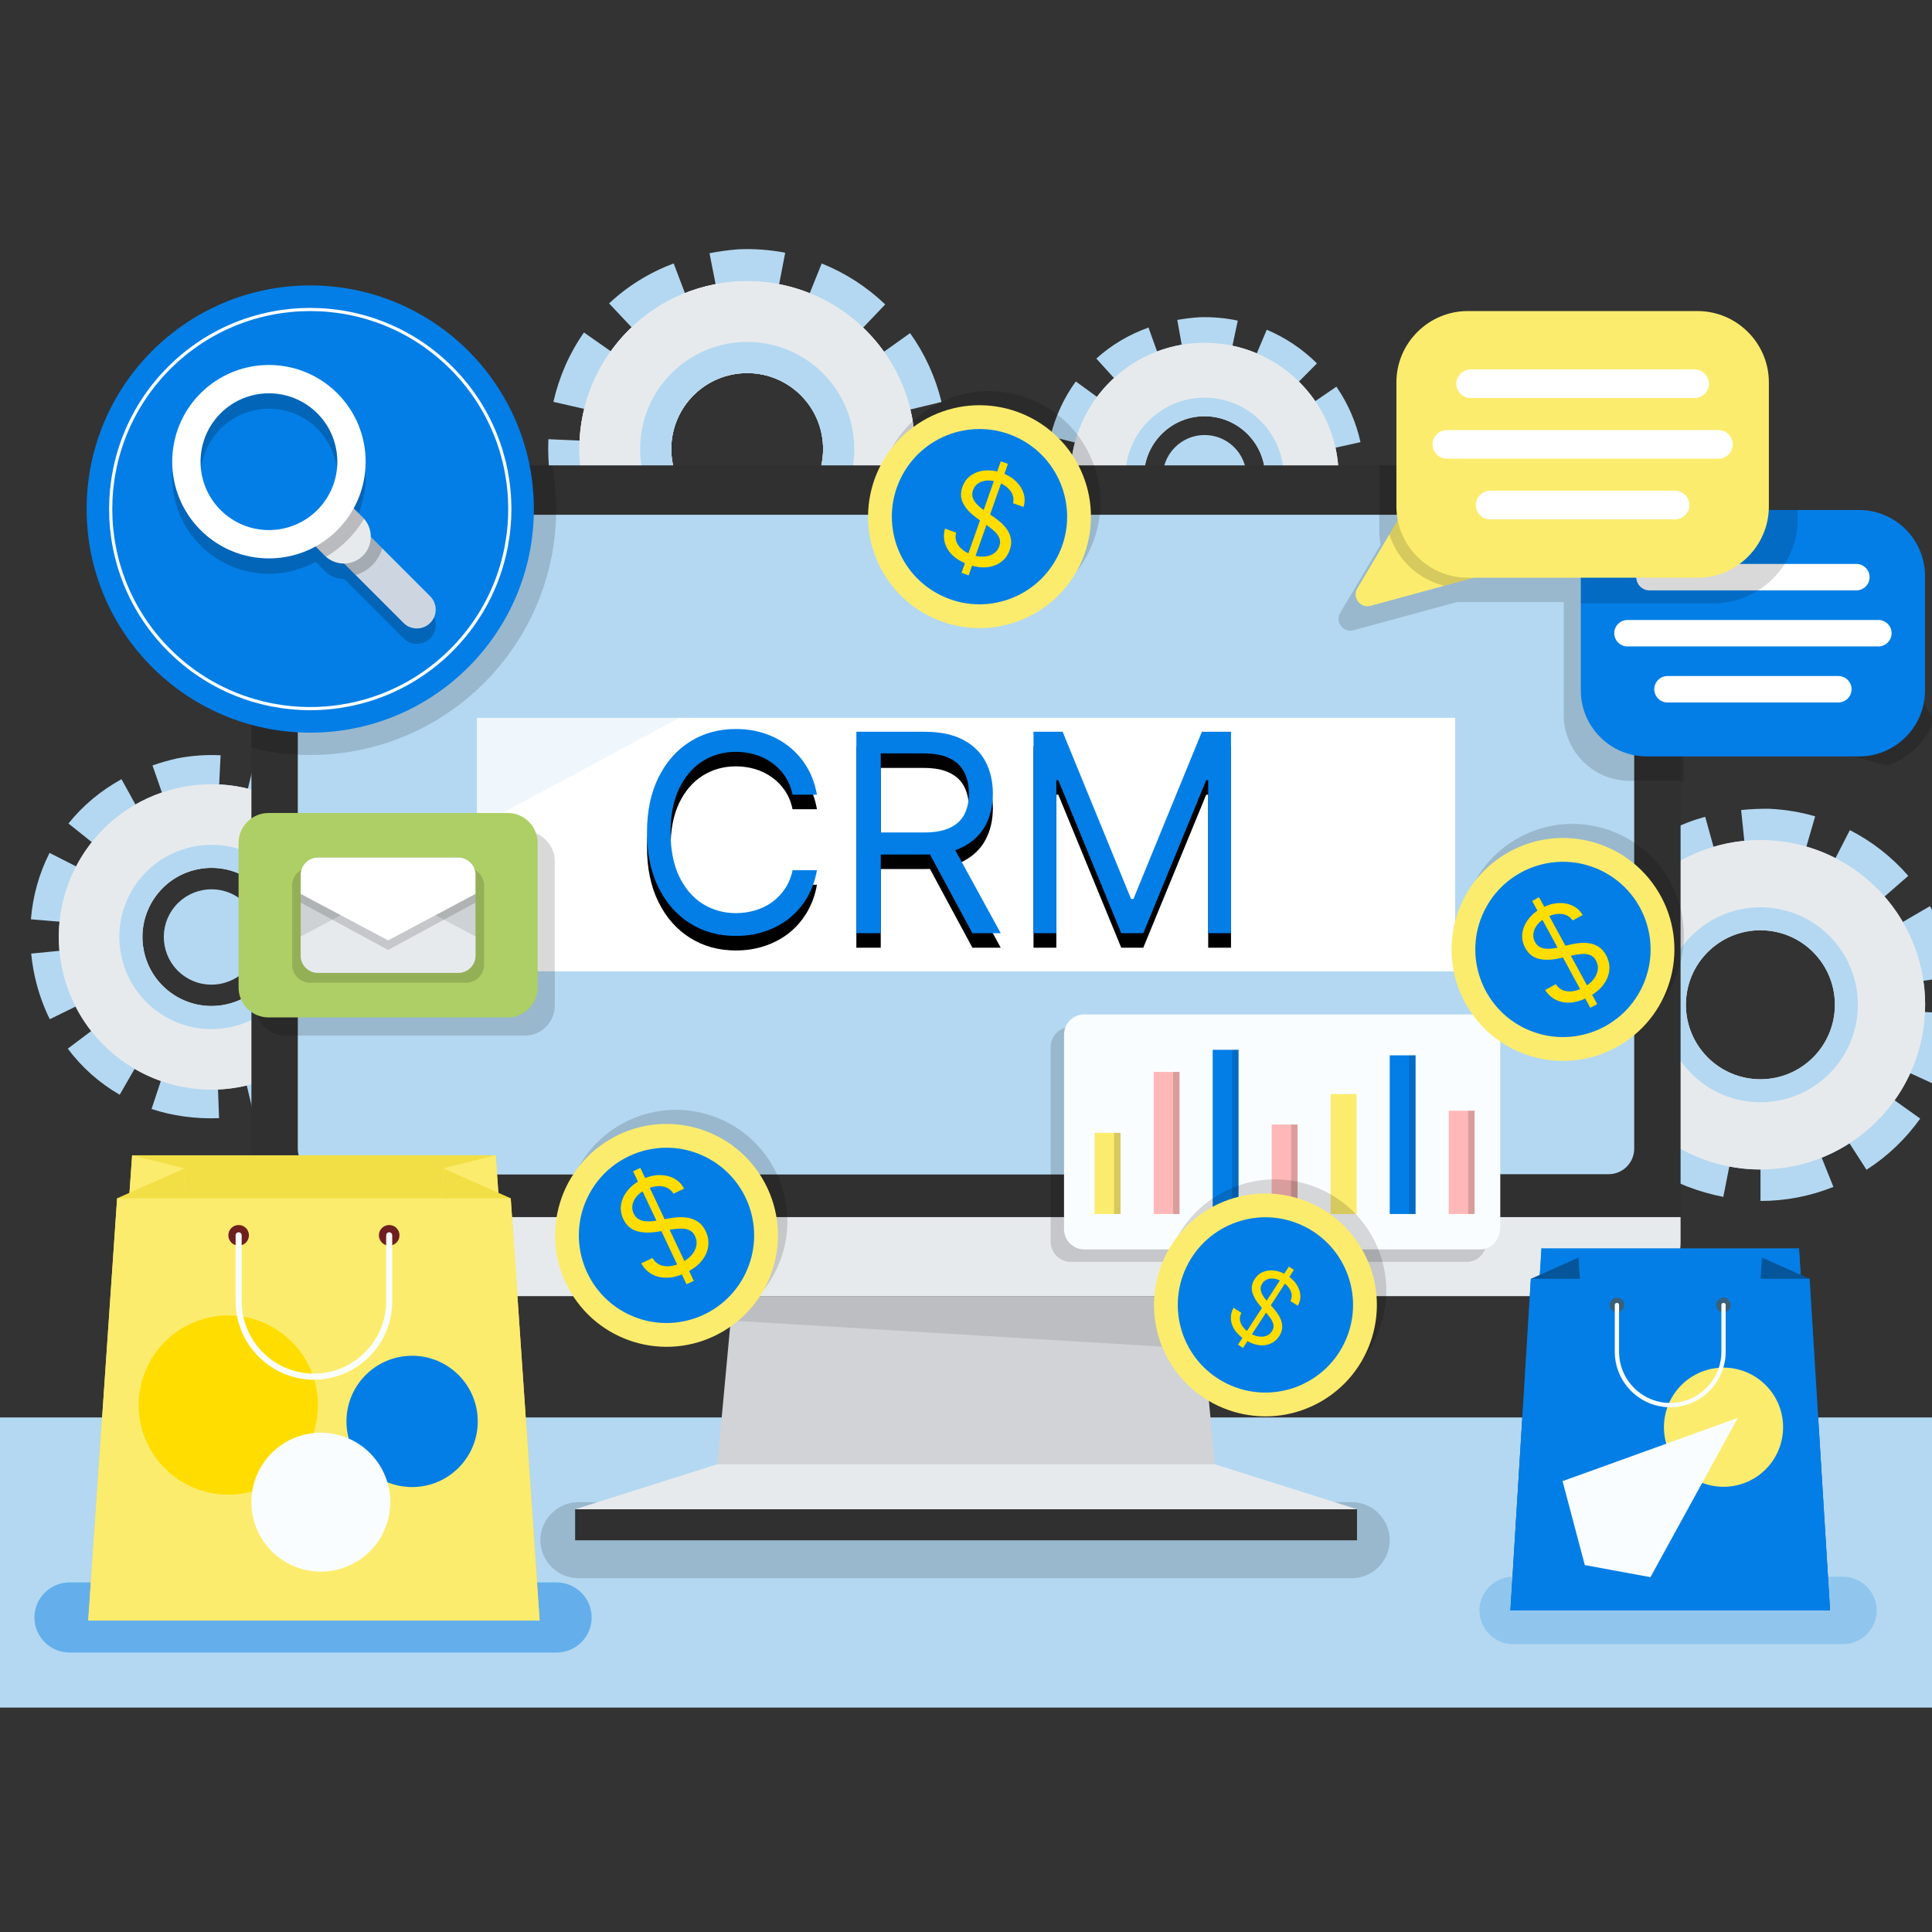 <svg width="500" height="500" viewBox="0 0 500 500" fill="none" xmlns="http://www.w3.org/2000/svg">
<rect x="0" y="0" width="500" height="500" fill="#333333" stroke="none"/>
<g clip-path="url(#clip0_29_17781)">
<path d="M549 366.836H-49V441.919H549V366.836Z" fill="#B4D8F1"/>
<path d="M64.892 249.502C68.765 243.893 67.358 236.206 61.748 232.333C56.139 228.46 48.453 229.868 44.58 235.477C40.707 241.086 42.114 248.772 47.723 252.645C53.332 256.518 61.019 255.111 64.892 249.502Z" fill="#B4D8F1"/>
<path d="M93.55 235.075C93.072 232.565 92.361 230.158 91.452 227.866L98.473 225.081C96.254 219.489 93.022 214.439 88.868 210.072L83.393 215.279C81.66 213.457 79.763 211.809 77.727 210.353L82.123 204.207C77.224 200.701 71.783 198.197 65.953 196.763L64.148 204.102C61.736 203.509 59.251 203.14 56.719 203.014L57.091 195.467C53.425 195.286 49.721 195.539 46.086 196.219L45.793 196.279C43.619 196.776 41.489 197.386 39.461 198.094L41.908 205.103C39.497 205.927 37.209 206.974 35.056 208.21L31.444 201.654C26.047 204.627 21.43 208.485 17.722 213.12L23.763 217.952C22.215 219.908 20.854 222.007 19.699 224.22L12.822 220.73C10.128 226.035 8.506 231.817 7.999 237.915L15.415 238.532C15.167 241.003 15.149 243.525 15.384 246.072L8.066 246.789C8.207 248.227 8.413 249.678 8.679 251.099C9.505 255.519 10.918 259.785 12.877 263.778L19.561 260.498C20.715 262.754 22.075 264.87 23.611 266.831L17.543 271.393C21.233 276.299 25.753 280.311 30.979 283.319L34.838 276.613C36.99 277.868 39.26 278.922 41.624 279.755L39.225 287.003C44.673 288.806 50.551 289.606 56.695 289.38L56.422 281.958C58.268 281.877 60.129 281.674 61.997 281.324C62.628 281.206 63.251 281.072 63.869 280.925L65.608 288.269C71.478 286.88 76.943 284.419 81.852 280.956L77.495 274.782C79.555 273.329 81.459 271.69 83.189 269.89L88.635 275.128C92.803 270.793 96.066 265.774 98.336 260.208L91.338 257.356C92.279 255.047 93.005 252.641 93.497 250.165L100.909 251.637C102.077 245.757 102.107 239.765 100.997 233.828L100.971 233.686L93.55 235.075ZM60.851 275.185C42.788 278.563 25.407 266.658 22.03 248.596C18.652 230.533 30.558 213.153 48.62 209.775C66.682 206.397 84.062 218.302 87.44 236.364C90.818 254.427 78.913 271.808 60.851 275.185Z" fill="#B4D8F1"/>
<path d="M47.472 203.634C26.018 207.646 11.879 228.29 15.89 249.743C19.902 271.196 40.545 285.336 61.998 281.324C83.452 277.313 97.591 256.669 93.58 235.216C89.569 213.763 68.926 199.623 47.472 203.634ZM58.02 260.047C48.318 261.86 38.983 255.466 37.168 245.765C35.354 236.063 41.748 226.728 51.45 224.913C61.152 223.099 70.488 229.493 72.302 239.195C74.116 248.897 67.722 258.233 58.02 260.047Z" fill="#E7EAED"/>
<path d="M78.178 238.097C75.757 225.15 63.299 216.617 50.352 219.038C37.405 221.459 28.873 233.916 31.294 246.863C33.715 259.81 46.173 268.343 59.119 265.922C72.066 263.501 80.599 251.043 78.178 238.097ZM37.169 245.765C35.355 236.063 41.748 226.727 51.45 224.913C61.152 223.099 70.488 229.493 72.302 239.195C74.116 248.897 67.722 258.232 58.02 260.046C48.318 261.86 38.983 255.467 37.169 245.765Z" fill="#B4D8F1"/>
<path d="M319.56 130.946C323.715 126.634 323.586 119.771 319.274 115.617C314.962 111.463 308.099 111.591 303.945 115.903C299.79 120.215 299.919 127.079 304.231 131.233C308.543 135.387 315.406 135.259 319.56 130.946Z" fill="#B4D8F1"/>
<path d="M346.437 122.408C346.371 120.164 346.091 117.977 345.622 115.863L352.099 114.426C350.954 109.267 348.854 104.437 345.86 100.07L340.386 103.823C339.137 102.002 337.721 100.307 336.158 98.76L340.827 94.043C337.066 90.319 332.696 87.389 327.84 85.333L325.252 91.447C323.242 90.596 321.139 89.929 318.961 89.468L320.335 82.974C317.18 82.306 313.933 82.009 310.685 82.093L310.423 82.105C308.468 82.233 306.536 82.465 304.679 82.796L305.824 89.216C303.619 89.595 301.488 90.184 299.449 90.956L297.23 84.767C292.134 86.594 287.593 89.296 283.731 92.799L288.297 97.833C286.682 99.314 285.209 100.944 283.899 102.702L278.421 98.716C275.346 102.943 273.132 107.731 271.843 112.95L278.189 114.518C277.63 116.627 277.263 118.811 277.112 121.053L270.665 120.655C270.586 121.923 270.563 123.209 270.596 124.478C270.697 128.427 271.328 132.323 272.471 136.06L278.725 134.147C279.411 136.264 280.296 138.289 281.355 140.203L275.457 143.315C277.973 148.084 281.334 152.194 285.449 155.531L289.73 150.254C291.421 151.642 293.244 152.872 295.178 153.925L292.087 159.877C296.561 162.199 301.548 163.713 306.907 164.373L307.705 157.899C309.317 158.085 310.959 158.168 312.628 158.126C313.192 158.112 313.751 158.081 314.307 158.041L314.792 164.653C320.077 164.265 325.159 162.893 329.899 160.574L326.981 154.612C328.97 153.638 330.85 152.482 332.601 151.163L336.594 156.464C340.813 153.286 344.343 149.388 347.086 144.876L341.414 141.427C342.552 139.556 343.517 137.571 344.289 135.491L350.512 137.801C352.344 132.864 353.205 127.672 353.069 122.367L353.066 122.239L346.437 122.408ZM312.487 152.639C296.351 153.052 282.935 140.305 282.523 124.168C282.111 108.032 294.858 94.617 310.994 94.204C327.13 93.792 340.545 106.539 340.957 122.676C341.37 138.812 328.623 152.227 312.487 152.639Z" fill="#B4D8F1"/>
<path d="M310.854 88.72C291.689 89.209 276.549 105.143 277.038 124.309C277.528 143.475 293.462 158.615 312.628 158.125C331.794 157.635 346.933 141.702 346.444 122.535C345.954 103.37 330.02 88.23 310.854 88.72ZM312.142 139.116C303.475 139.337 296.268 132.491 296.047 123.824C295.825 115.157 302.672 107.95 311.34 107.729C320.007 107.507 327.213 114.354 327.434 123.022C327.655 131.689 320.809 138.894 312.142 139.116Z" fill="#E7EAED"/>
<path d="M311.216 102.923C299.895 103.213 290.952 112.624 291.242 123.946C291.531 135.267 300.943 144.21 312.264 143.921C323.586 143.631 332.528 134.219 332.239 122.898C331.95 111.577 322.538 102.634 311.216 102.923ZM312.141 139.116C303.474 139.338 296.268 132.491 296.046 123.824C295.825 115.157 302.671 107.951 311.339 107.729C320.006 107.507 327.213 114.354 327.433 123.022C327.654 131.69 320.808 138.894 312.141 139.116Z" fill="#B4D8F1"/>
<path d="M498.181 261.915C498.303 259.161 498.156 256.457 497.772 253.826L505.835 252.648C504.897 246.227 502.761 240.121 499.487 234.503L492.444 238.606C491.079 236.263 489.496 234.061 487.722 232.025L493.866 226.668C489.595 221.769 484.506 217.786 478.743 214.831L475.023 222.085C472.638 220.862 470.122 219.856 467.494 219.095L469.764 211.264C465.96 210.162 462.01 209.506 458.023 209.316L457.701 209.306C455.295 209.286 452.907 209.397 450.603 209.635L451.427 217.602C448.692 217.868 446.029 218.397 443.461 219.159L441.3 211.378C434.895 213.157 429.089 216.058 424.044 220.001L429.183 226.577C427.071 228.245 425.121 230.109 423.357 232.146L417.006 226.77C412.86 231.67 409.717 237.335 407.667 243.61L415.299 246.103C414.425 248.635 413.777 251.278 413.391 254.01L405.531 252.942C405.321 254.487 405.176 256.06 405.102 257.619C404.87 262.463 405.293 267.293 406.356 271.972L414.187 270.193C414.838 272.848 415.739 275.407 416.864 277.848L409.359 281.128C412.011 287.196 415.759 292.532 420.496 296.99L426.216 290.911C428.162 292.764 430.284 294.436 432.557 295.899L428.236 302.911C433.507 306.159 439.478 308.461 445.983 309.752L447.543 301.894C449.5 302.268 451.505 302.517 453.553 302.616C454.244 302.649 454.932 302.662 455.617 302.663L455.615 310.805C462.123 310.807 468.472 309.583 474.486 307.169L471.449 299.604C473.973 298.591 476.38 297.343 478.643 295.885L483.056 302.739C488.51 299.227 493.185 294.77 496.951 289.491L490.315 284.756C491.877 282.567 493.238 280.222 494.37 277.744L501.785 281.134C504.474 275.252 505.995 268.969 506.307 262.46L506.314 262.304L498.181 261.915ZM453.875 295.884C434.074 294.936 418.791 278.115 419.739 258.313C420.688 238.512 437.508 223.229 457.31 224.177C477.112 225.125 492.394 241.946 491.446 261.748C490.497 281.55 473.677 296.833 453.875 295.884Z" fill="#B4D8F1"/>
<path d="M457.633 217.447C434.114 216.32 414.135 234.473 413.009 257.991C411.882 281.51 430.035 301.489 453.553 302.615C477.072 303.742 497.051 285.59 498.177 262.071C499.304 238.552 481.151 218.573 457.633 217.447ZM454.67 279.289C444.035 278.78 435.825 269.745 436.335 259.109C436.844 248.473 445.88 240.264 456.515 240.773C467.151 241.283 475.36 250.318 474.851 260.954C474.341 271.59 465.307 279.799 454.67 279.289Z" fill="#E7EAED"/>
<path d="M480.792 261.238C481.459 247.322 470.717 235.499 456.8 234.832C442.883 234.166 431.061 244.906 430.394 258.824C429.728 272.741 440.469 284.563 454.386 285.23C468.303 285.897 480.125 275.156 480.792 261.238ZM454.67 279.289C444.034 278.78 435.825 269.744 436.334 259.109C436.844 248.473 445.879 240.264 456.515 240.773C467.15 241.283 475.36 250.317 474.85 260.954C474.341 271.589 465.306 279.799 454.67 279.289Z" fill="#B4D8F1"/>
<path d="M236.758 114.146C236.625 111.34 236.225 108.611 235.59 105.977L243.661 104.032C242.112 97.603 239.376 91.608 235.531 86.212L228.768 91.032C227.164 88.782 225.354 86.694 223.364 84.794L229.099 78.787C224.31 74.215 218.776 70.647 212.654 68.185L209.554 75.891C207.021 74.872 204.374 74.086 201.638 73.558L203.212 65.402C199.25 64.638 195.181 64.34 191.118 64.518L190.791 64.539C188.348 64.743 185.936 65.078 183.619 65.534L185.197 73.54C182.447 74.064 179.794 74.848 177.26 75.861L174.344 68.168C168.011 70.569 162.39 74.053 157.638 78.522L163.464 84.716C161.477 86.605 159.672 88.678 158.071 90.907L151.128 86.044C147.377 91.402 144.716 97.442 143.22 104L151.195 105.818C150.544 108.47 150.134 111.21 149.996 114.018L141.922 113.666C141.853 115.253 141.853 116.863 141.922 118.451C142.138 123.388 143.015 128.248 144.53 132.897L152.311 130.363C153.218 132.996 154.37 135.509 155.739 137.88L148.431 141.907C151.686 147.816 155.985 152.881 161.206 156.963L166.443 150.264C168.591 151.963 170.898 153.461 173.341 154.734L169.61 162.25C175.259 165.055 181.532 166.834 188.252 167.539L189.104 159.421C191.125 159.618 193.181 159.685 195.269 159.594C195.973 159.563 196.672 159.512 197.367 159.449L198.123 167.71C204.726 167.105 211.053 165.274 216.931 162.265L213.146 154.873C215.613 153.61 217.938 152.12 220.099 150.43L225.215 156.973C230.421 152.902 234.75 147.945 238.08 142.238L230.906 138.052C232.288 135.685 233.45 133.18 234.368 130.561L242.206 133.31C244.387 127.093 245.346 120.576 245.056 113.944L245.049 113.785L236.758 114.146ZM194.968 152.735C174.79 153.616 157.718 137.972 156.837 117.794C155.956 97.615 171.6 80.544 191.779 79.663C211.957 78.782 229.028 94.426 229.909 114.604C230.79 134.782 215.146 151.854 194.968 152.735Z" fill="#B4D8F1"/>
<path d="M191.478 72.803C167.511 73.849 148.931 94.126 149.977 118.093C151.023 142.059 171.3 160.64 195.266 159.594C219.234 158.548 237.814 138.271 236.768 114.305C235.722 90.338 215.445 71.757 191.478 72.803ZM194.229 135.824C183.391 136.297 174.221 127.894 173.748 117.055C173.275 106.216 181.678 97.047 192.516 96.574C203.355 96.101 212.525 104.504 212.998 115.343C213.47 126.181 205.067 135.35 194.229 135.824Z" fill="#E7EAED"/>
<path d="M191.478 72.803C167.511 73.849 148.931 94.126 149.977 118.093C151.023 142.059 171.3 160.64 195.266 159.594C219.234 158.548 237.814 138.271 236.768 114.305C235.722 90.338 215.445 71.757 191.478 72.803ZM194.229 135.824C183.391 136.297 174.221 127.894 173.748 117.055C173.275 106.216 181.678 97.047 192.516 96.574C203.355 96.101 212.525 104.504 212.998 115.343C213.47 126.181 205.067 135.35 194.229 135.824Z" fill="#E7EAED"/>
<path d="M192.164 88.511C176.873 89.179 165.018 102.116 165.685 117.407C166.352 132.699 179.29 144.554 194.581 143.887C209.872 143.219 221.728 130.282 221.061 114.991C220.393 99.699 207.457 87.844 192.164 88.511ZM194.23 135.824C183.391 136.297 174.221 127.895 173.748 117.056C173.276 106.217 181.678 97.047 192.517 96.575C203.356 96.102 212.525 104.504 212.998 115.343C213.471 126.181 205.068 135.351 194.23 135.824Z" fill="#B4D8F1"/>
<path opacity="0.15" d="M349.821 408.439H149.69C144.279 408.439 139.853 404.012 139.853 398.601C139.853 393.19 144.279 388.764 149.69 388.764H349.821C355.232 388.764 359.659 393.19 359.659 398.601C359.659 404.012 355.232 408.439 349.821 408.439Z" fill="black"/>
<path d="M421.012 335.444H78.988C71.331 335.444 65.066 329.18 65.066 321.522V134.363C65.066 126.706 71.331 120.441 78.988 120.441H421.012C428.67 120.441 434.934 126.706 434.934 134.363V321.522C434.934 329.179 428.669 335.444 421.012 335.444Z" fill="#303030"/>
<path d="M65.066 314.982V321.446C65.066 329.145 71.297 335.444 78.913 335.444H421.087C428.703 335.444 434.934 329.145 434.934 321.446V314.982H65.066Z" fill="#E7EAED"/>
<path d="M416.33 303.879H83.67C80.04 303.879 77.069 300.909 77.069 297.278V139.889C77.069 136.259 80.039 133.289 83.67 133.289H416.33C419.96 133.289 422.931 136.259 422.931 139.889V297.279C422.931 300.909 419.96 303.879 416.33 303.879Z" fill="#B4D8F1"/>
<path d="M383.863 133.289H116.136V303.88H383.863V133.289Z" fill="#B4D8F1"/>
<path d="M376.586 133.289H123.415V303.88H376.586V133.289Z" fill="#B4D8F1"/>
<path d="M376.586 185.778H123.415V251.389H376.586V185.778Z" fill="white"/>
<path d="M314.391 378.956H185.648L189.691 335.444H310.349L314.391 378.956Z" fill="#D1D3D6"/>
<path opacity="0.1" d="M311.624 349.178L310.349 335.444H189.691L189.105 341.746L311.624 349.178Z" fill="black"/>
<path d="M148.845 390.597H351.194L314.39 378.955H185.648L148.845 390.597Z" fill="#E7EAED"/>
<path d="M351.194 390.597H148.845V398.631H351.194V390.597Z" fill="#303030"/>
<path opacity="0.2" d="M268.08 136.429H86.311C82.777 136.429 79.886 139.32 79.886 142.854V237.436C132.72 208.857 214.48 165.084 268.08 136.429Z" fill="#B4D8F1"/>
<path opacity="0.15" d="M379.595 326.572H277.131C274.26 326.572 271.912 324.224 271.912 321.353V270.981C271.912 268.11 274.26 265.761 277.131 265.761H379.595C382.466 265.761 384.814 268.109 384.814 270.264V320.636C384.814 324.223 382.466 326.572 379.595 326.572Z" fill="black"/>
<path d="M383.054 323.342H280.59C277.72 323.342 275.371 320.994 275.371 318.122V267.75C275.371 264.88 277.719 262.531 280.59 262.531H383.054C385.924 262.531 388.273 264.879 388.273 267.033V317.406C388.273 320.993 385.925 323.342 383.054 323.342Z" fill="#FAFDFF"/>
<path d="M289.986 293.179H283.298V314.187H289.986V293.179Z" fill="#FCEC6D"/>
<path opacity="0.15" d="M289.986 293.179H288.314V314.187H289.986V293.179Z" fill="black"/>
<path d="M305.258 277.419H298.57V314.186H305.258V277.419Z" fill="#FFB8B8"/>
<path opacity="0.15" d="M305.258 277.419H303.586V314.186H305.258V277.419Z" fill="black"/>
<path d="M320.53 271.688H313.842V314.185H320.53V271.688Z" fill="#037EE6"/>
<path opacity="0.15" d="M320.53 271.688H318.858V314.185H320.53V271.688Z" fill="black"/>
<path d="M335.803 291.03H329.115V314.186H335.803V291.03Z" fill="#FFB8B8"/>
<path opacity="0.15" d="M335.803 291.03H334.131V314.186H335.803V291.03Z" fill="black"/>
<path d="M351.074 283.15H344.386V314.187H351.074V283.15Z" fill="#FCEC6D"/>
<path opacity="0.15" d="M351.074 283.15H349.402V314.187H351.074V283.15Z" fill="#FCEC6D"/>
<path d="M366.347 273.12H359.659V314.185H366.347V273.12Z" fill="#037EE6"/>
<path opacity="0.15" d="M366.347 273.12H364.675V314.185H366.347V273.12Z" fill="black"/>
<path d="M381.619 287.448H374.931V314.186H381.619V287.448Z" fill="#FFB8B8"/>
<path opacity="0.15" d="M381.619 287.448H379.947V314.186H381.619V287.448Z" fill="black"/>
<path opacity="0.15" d="M433.009 229.736C439.817 244.134 433.665 261.324 419.267 268.132C404.87 274.94 387.679 268.788 380.872 254.39C374.063 239.993 380.216 222.803 394.613 215.995C409.011 209.186 426.201 215.339 433.009 229.736Z" fill="black"/>
<path d="M419.244 270.492C432.93 262.346 437.42 244.649 429.274 230.964C421.128 217.278 403.43 212.788 389.745 220.934C376.06 229.08 371.57 246.778 379.716 260.463C387.862 274.148 405.559 278.639 419.244 270.492Z" fill="#FCEC6D"/>
<path d="M424.934 255.534C430.358 244.243 425.601 230.694 414.311 225.27C403.021 219.847 389.471 224.603 384.048 235.893C378.624 247.184 383.38 260.733 394.671 266.157C405.961 271.58 419.51 266.824 424.934 255.534Z" fill="#037EE6"/>
<path opacity="0.15" d="M201.009 303.736C207.817 318.134 201.665 335.324 187.267 342.132C172.87 348.94 155.679 342.788 148.872 328.39C142.063 313.993 148.216 296.803 162.613 289.995C177.011 283.186 194.201 289.339 201.009 303.736Z" fill="black"/>
<path d="M187.244 344.492C200.93 336.346 205.42 318.649 197.274 304.964C189.128 291.278 171.43 286.788 157.745 294.934C144.06 303.08 139.57 320.778 147.716 334.463C155.862 348.148 173.559 352.639 187.244 344.492Z" fill="#FCEC6D"/>
<path d="M192.934 329.534C198.358 318.243 193.601 304.694 182.311 299.27C171.021 293.847 157.471 298.603 152.048 309.893C146.624 321.184 151.38 334.733 162.671 340.157C173.961 345.58 187.51 340.824 192.934 329.534Z" fill="#037EE6"/>
<path opacity="0.45" d="M144.048 427.677H17.987C12.995 427.677 8.91 423.592 8.91 418.6C8.91 413.608 12.995 409.523 17.987 409.523H144.048C149.04 409.523 153.125 413.608 153.125 418.6C153.125 423.592 149.041 427.677 144.048 427.677Z" fill="#037EE6"/>
<path d="M135.766 405.128L128.29 298.988H34.194L26.718 405.128H135.766Z" fill="#F2DF46"/>
<path d="M47.733 302.367L34.194 298.988L26.718 405.128L55.21 408.506L47.733 302.367Z" fill="#FCEC6D"/>
<path d="M47.733 302.367L30.31 310.119L22.834 419.398L55.21 408.506L47.733 302.367Z" fill="#F2DF46"/>
<path d="M114.751 302.367L128.29 298.988L135.766 405.128L107.275 408.506L114.751 302.367Z" fill="#FCEC6D"/>
<path d="M114.751 302.367L132.174 310.119L139.651 419.398L107.275 408.506L114.751 302.367Z" fill="#F2DF46"/>
<path d="M132.174 310.119H30.31L22.834 419.398H139.65L132.174 310.119Z" fill="#FCEC6D"/>
<path d="M106.653 384.848C116.037 384.848 123.644 377.242 123.644 367.858C123.644 358.475 116.037 350.868 106.653 350.868C97.27 350.868 89.663 358.475 89.663 367.858C89.663 377.242 97.27 384.848 106.653 384.848Z" fill="#037EE6"/>
<path d="M81.98 367.306C84.012 354.661 75.409 342.764 62.765 340.731C50.121 338.699 38.223 347.301 36.191 359.945C34.158 372.59 42.761 384.487 55.405 386.52C68.049 388.552 79.947 379.95 81.98 367.306Z" fill="#FFDD00"/>
<path d="M100.77 391.658C102.371 381.863 95.728 372.625 85.933 371.024C76.138 369.423 66.9 376.065 65.299 385.861C63.698 395.656 70.34 404.894 80.136 406.495C89.931 408.096 99.169 401.453 100.77 391.658Z" fill="#FAFDFF"/>
<path d="M64.425 319.697C64.425 321.168 63.232 322.361 61.761 322.361C60.289 322.361 59.096 321.168 59.096 319.697C59.096 318.226 60.289 317.033 61.761 317.033C63.232 317.033 64.425 318.226 64.425 319.697Z" fill="#6E1F1F"/>
<path d="M103.388 319.697C103.388 321.168 102.195 322.361 100.724 322.361C99.252 322.361 98.06 321.168 98.06 319.697C98.06 318.226 99.252 317.033 100.724 317.033C102.195 317.033 103.388 318.226 103.388 319.697Z" fill="#6E1F1F"/>
<path d="M100.724 319.698V336.794C100.724 347.509 91.957 356.275 81.243 356.275C70.528 356.275 61.761 347.509 61.761 336.794V319.698" stroke="#FAFDFF" stroke-width="1.569" stroke-miterlimit="10" stroke-linecap="round" stroke-linejoin="round"/>
<path opacity="0.45" d="M476.951 425.518H391.617C386.814 425.518 382.884 421.589 382.884 416.786C382.884 411.984 386.814 408.054 391.617 408.054H476.951C481.754 408.054 485.684 411.983 485.684 416.786C485.683 421.589 481.754 425.518 476.951 425.518Z" fill="#64B0EC"/>
<path d="M470.867 406.682L465.572 323.071H398.939L393.645 406.682H470.867Z" fill="#037EE6"/>
<path d="M408.526 325.463L398.939 323.071L393.645 406.682L413.821 409.074L408.526 325.463Z" fill="#037EE6"/>
<path d="M408.526 325.463L396.188 330.953L390.894 416.786L413.82 409.074L408.526 325.463Z" fill="#045599"/>
<path d="M455.984 325.463L465.572 323.071L470.866 406.682L450.69 409.074L455.984 325.463Z" fill="#037EE6"/>
<path d="M455.984 325.463L468.323 330.953L473.617 416.786L450.69 409.074L455.984 325.463Z" fill="#045599"/>
<path d="M468.323 330.952H396.188L390.894 416.786H473.617L468.323 330.952Z" fill="#037EE6"/>
<path d="M456.948 380.263C462.97 374.241 462.97 364.479 456.948 358.457C450.927 352.436 441.164 352.436 435.143 358.457C429.121 364.479 429.122 374.241 435.143 380.263C441.164 386.284 450.927 386.284 456.948 380.263Z" fill="#FCEC6D"/>
<path d="M404.388 383.317L410.146 405.04L427.136 408.171L449.752 366.948L404.388 383.317Z" fill="#FAFDFF"/>
<path d="M418.46 339.622C419.502 339.622 420.346 338.777 420.346 337.735C420.346 336.693 419.502 335.849 418.46 335.849C417.418 335.849 416.573 336.693 416.573 337.735C416.573 338.777 417.418 339.622 418.46 339.622Z" fill="#3A6078"/>
<path d="M447.938 337.735C447.938 338.777 447.093 339.622 446.051 339.622C445.009 339.622 444.165 338.776 444.165 337.735C444.165 336.693 445.009 335.849 446.051 335.849C447.093 335.848 447.938 336.693 447.938 337.735Z" fill="#3A6078"/>
<path d="M446.051 337.735V349.842C446.051 357.429 439.843 363.638 432.255 363.638C424.668 363.638 418.46 357.429 418.46 349.842V337.735" stroke="#FAFDFF" stroke-width="1.111" stroke-miterlimit="10" stroke-linecap="round" stroke-linejoin="round"/>
<path opacity="0.15" d="M65.066 134.363V193.541C69.946 194.74 75.043 195.388 80.293 195.388C115.445 195.388 143.941 166.892 143.941 131.74C143.941 127.882 143.578 124.11 142.92 120.441H78.988C71.331 120.441 65.066 126.706 65.066 134.363Z" fill="black"/>
<path d="M80.293 189.611C112.254 189.611 138.164 163.701 138.164 131.74C138.164 99.778 112.254 73.869 80.293 73.869C48.331 73.869 22.421 99.778 22.421 131.74C22.421 163.701 48.331 189.611 80.293 189.611Z" fill="#037EE6"/>
<path d="M116.81 168.259C136.979 148.091 136.979 115.391 116.81 95.222C96.641 75.053 63.941 75.053 43.773 95.222C23.604 115.391 23.604 148.091 43.773 168.259C63.941 188.428 96.641 188.428 116.81 168.259Z" stroke="white" stroke-width="0.818" stroke-miterlimit="10"/>
<path opacity="0.2" d="M111.335 158.308L95.957 142.93C95.972 141.124 95.297 139.313 93.927 137.942L91.527 135.542C96.767 126.032 95.363 113.838 87.299 105.775C77.525 96 61.677 96 51.902 105.775C42.128 115.549 42.128 131.397 51.902 141.172C59.966 149.235 72.16 150.64 81.67 145.399L84.07 147.799C85.44 149.17 87.251 149.844 89.057 149.829L104.435 165.207C106.333 167.105 109.438 167.105 111.335 165.207C113.233 163.31 113.233 160.205 111.335 158.308ZM57.086 135.988C50.174 129.076 50.174 117.87 57.086 110.958C63.998 104.047 75.203 104.047 82.115 110.958C89.027 117.869 89.027 129.076 82.115 135.988C75.203 142.899 63.998 142.899 57.086 135.988Z" fill="black"/>
<path d="M111.335 154.319L94.747 137.731C94.733 139.498 94.058 141.26 92.717 142.602C91.377 143.942 89.614 144.617 87.847 144.632L104.435 161.219C106.333 163.117 109.437 163.117 111.335 161.219C113.233 159.322 113.233 156.217 111.335 154.319Z" fill="#CDD6E0"/>
<path opacity="0.2" d="M94.747 137.731C94.733 139.498 94.058 141.26 92.717 142.602C91.377 143.942 89.614 144.617 87.847 144.632L92.036 148.821C93.623 148.352 95.117 147.495 96.364 146.248C97.61 145.002 98.468 143.507 98.936 141.921L94.747 137.731Z" fill="black"/>
<path d="M84.355 134.239C82.644 135.95 80.744 137.355 78.726 138.466L84.07 143.811C86.781 146.522 91.217 146.522 93.927 143.811C96.638 141.1 96.638 136.664 93.927 133.953L88.583 128.609C87.471 130.628 86.066 132.528 84.355 134.239Z" fill="#E7EAED"/>
<path opacity="0.2" d="M94.219 134.277C94.124 134.169 94.031 134.058 93.927 133.953L88.583 128.609C87.471 130.627 86.066 132.527 84.355 134.238C82.644 135.949 80.744 137.354 78.726 138.466L84.07 143.81C84.174 143.914 84.285 144.006 84.394 144.102C86.359 142.919 88.214 141.486 89.908 139.791C91.603 138.098 93.037 136.242 94.219 134.277Z" fill="black"/>
<path d="M51.902 101.787C42.128 111.561 42.128 127.409 51.902 137.183C61.677 146.958 77.525 146.958 87.299 137.183C97.073 127.409 97.073 111.561 87.299 101.787C77.525 92.011 61.677 92.011 51.902 101.787ZM82.115 132C75.203 138.911 63.998 138.911 57.086 132C50.174 125.088 50.174 113.882 57.086 106.97C63.998 100.059 75.203 100.059 82.115 106.97C89.027 113.882 89.027 125.088 82.115 132Z" fill="white"/>
<path opacity="0.15" d="M435.704 134.363C435.704 126.706 429.438 120.441 421.781 120.441H356.964V137.388C356.964 138.61 357.088 139.803 357.317 140.96L346.845 158.603C345.443 160.964 347.626 163.831 350.275 163.109L369.368 157.903L373.416 156.799L376.962 155.833H404.691V185.032C404.691 194.406 412.362 202.077 421.736 202.077H435.704V134.363Z" fill="black"/>
<path opacity="0.15" d="M493.973 175.453L463.097 191.226L488.357 198.114C494.018 196.357 498.533 191.941 500.437 186.345L493.973 175.453Z" fill="black"/>
<path d="M426.16 195.757H481.147C490.522 195.757 498.192 188.086 498.192 178.712V149.033C498.192 139.659 490.522 131.988 481.147 131.988H426.161C416.786 131.988 409.116 139.659 409.116 149.033V178.712C409.115 188.086 416.786 195.757 426.16 195.757Z" fill="#037EE6"/>
<path d="M486.121 167.295H421.188C419.305 167.295 417.766 165.755 417.766 163.872C417.766 161.99 419.305 160.45 421.188 160.45H486.122C488.004 160.45 489.544 161.99 489.544 163.872C489.543 165.754 488.003 167.295 486.121 167.295Z" fill="white"/>
<path d="M475.762 181.797H431.546C429.664 181.797 428.124 180.258 428.124 178.375C428.124 176.493 429.664 174.953 431.546 174.953H475.762C477.645 174.953 479.184 176.493 479.184 178.375C479.184 180.257 477.644 181.797 475.762 181.797Z" fill="white"/>
<path d="M480.424 152.792H426.885C425.003 152.792 423.463 151.252 423.463 149.369C423.463 147.487 425.003 145.947 426.885 145.947H480.424C482.307 145.947 483.847 147.487 483.847 149.369C483.847 151.252 482.306 152.792 480.424 152.792Z" fill="white"/>
<path opacity="0.15" d="M426.16 131.988C416.785 131.988 409.116 139.658 409.116 149.032V156.15H443.412C455.426 156.15 465.255 146.321 465.255 134.307V131.988H426.16Z" fill="black"/>
<path d="M365.955 127.541L351.27 152.282C349.869 154.643 352.052 157.51 354.7 156.788L399.368 144.61L365.955 127.541Z" fill="#FCEC6D"/>
<path opacity="0.15" d="M365.955 127.541L359.57 138.299C361.626 144.862 367.05 149.969 373.793 151.582L399.368 144.61L365.955 127.541Z" fill="black"/>
<path d="M439.336 149.512H379.833C369.689 149.512 361.389 141.212 361.389 131.068V98.951C361.389 88.807 369.689 80.506 379.833 80.506H439.336C449.48 80.506 457.781 88.807 457.781 98.951V131.068C457.781 141.212 449.48 149.512 439.336 149.512Z" fill="#FCEC6D"/>
<path d="M444.731 118.714H374.44C372.403 118.714 370.735 117.047 370.735 115.01C370.735 112.973 372.403 111.306 374.44 111.306H444.731C446.768 111.306 448.435 112.973 448.435 115.01C448.435 117.047 446.768 118.714 444.731 118.714Z" fill="white"/>
<path d="M433.517 134.413H385.652C383.615 134.413 381.948 132.746 381.948 130.708C381.948 128.671 383.615 127.004 385.652 127.004H433.517C435.554 127.004 437.221 128.671 437.221 130.708C437.221 132.746 435.554 134.413 433.517 134.413Z" fill="white"/>
<path d="M438.564 103.015H380.607C378.57 103.015 376.903 101.348 376.903 99.31C376.903 97.273 378.57 95.606 380.607 95.606H438.564C440.601 95.606 442.268 97.273 442.268 99.31C442.268 101.348 440.601 103.015 438.564 103.015Z" fill="white"/>
<path opacity="0.15" d="M356.009 321.736C362.817 336.134 356.665 353.324 342.267 360.132C327.87 366.94 310.679 360.788 303.872 346.39C297.063 331.993 303.216 314.803 317.613 307.995C332.011 301.186 349.201 307.339 356.009 321.736Z" fill="black"/>
<path d="M342.244 362.492C355.93 354.346 360.42 336.649 352.274 322.964C344.128 309.278 326.43 304.788 312.745 312.934C299.06 321.08 294.57 338.778 302.716 352.463C310.862 366.148 328.559 370.639 342.244 362.492Z" fill="#FCEC6D"/>
<path d="M347.934 347.534C353.358 336.243 348.601 322.694 337.311 317.27C326.021 311.847 312.471 316.603 307.048 327.893C301.624 339.184 306.38 352.733 317.671 358.157C328.961 363.58 342.51 358.824 347.934 347.534Z" fill="#037EE6"/>
<path opacity="0.15" d="M282.009 117.736C288.817 132.134 282.665 149.324 268.267 156.132C253.87 162.94 236.679 156.788 229.872 142.39C223.063 127.993 229.216 110.803 243.613 103.995C258.011 97.186 275.201 103.339 282.009 117.736Z" fill="black"/>
<path d="M268.244 158.492C281.93 150.346 286.42 132.649 278.274 118.964C270.128 105.278 252.43 100.788 238.745 108.934C225.06 117.08 220.57 134.778 228.716 148.463C236.862 162.148 254.559 166.639 268.244 158.492Z" fill="#FCEC6D"/>
<path d="M273.934 143.534C279.358 132.243 274.601 118.694 263.311 113.27C252.021 107.847 238.471 112.603 233.048 123.893C227.624 135.184 232.38 148.733 243.671 154.157C254.961 159.58 268.51 154.824 273.934 143.534Z" fill="#037EE6"/>
<path opacity="0.15" d="M135.84 268.017H73.908C69.655 268.017 66.175 264.538 66.175 260.285V222.848C66.175 218.595 69.655 215.115 73.908 215.115H135.84C140.093 215.115 143.572 218.595 143.572 222.848V260.285C143.572 264.538 140.093 268.017 135.84 268.017Z" fill="black"/>
<path d="M131.407 263.307H69.475C65.222 263.307 61.743 259.827 61.743 255.574V218.137C61.743 213.884 65.222 210.404 69.475 210.404H131.407C135.66 210.404 139.14 213.884 139.14 218.137V255.574C139.14 259.827 135.66 263.307 131.407 263.307Z" fill="#ADCF65"/>
<path opacity="0.15" d="M120.628 254.327H80.255C77.698 254.327 75.606 252.234 75.606 249.677V229.162C75.606 226.604 77.698 224.512 80.255 224.512H120.628C123.186 224.512 125.278 226.605 125.278 229.162V249.677C125.278 252.234 123.186 254.327 120.628 254.327Z" fill="black"/>
<path d="M118.616 251.764H82.266C79.825 251.764 77.829 249.767 77.829 247.327V226.385C77.829 223.945 79.825 221.948 82.266 221.948H118.616C121.057 221.948 123.053 223.945 123.053 226.385V247.327C123.053 249.766 121.057 251.764 118.616 251.764Z" fill="#CFD2D4"/>
<path d="M100.441 230.336L77.829 242.368V247.326C77.829 249.767 79.825 251.763 82.266 251.763H118.616C121.057 251.763 123.053 249.767 123.053 247.326V242.368L100.441 230.336Z" fill="#E7EAED"/>
<path opacity="0.15" d="M100.441 245.84L123.053 233.598V226.385C123.053 223.945 121.057 221.948 118.616 221.948H82.266C79.825 221.948 77.829 223.945 77.829 226.385V233.598L100.441 245.84Z" fill="black"/>
<path d="M100.441 243.376L123.053 231.343V226.385C123.053 223.945 121.057 221.948 118.616 221.948H82.266C79.825 221.948 77.829 223.945 77.829 226.385V231.343L100.441 243.376Z" fill="white"/>
<path d="M411.579 260.825L396.52 233.161L398.293 232.196L413.351 259.86L411.579 260.825ZM407.003 238.213C406.277 237.188 405.289 236.625 404.037 236.521C402.786 236.418 401.49 236.731 400.15 237.461C399.17 237.994 398.399 238.619 397.837 239.336C397.282 240.049 396.95 240.795 396.841 241.573C396.74 242.348 396.881 243.088 397.265 243.794C397.587 244.384 398.004 244.816 398.516 245.088C399.032 245.349 399.589 245.498 400.189 245.536C400.785 245.567 401.377 245.539 401.964 245.452C402.548 245.359 403.075 245.254 403.545 245.138L406.122 244.52C406.78 244.358 407.535 244.218 408.386 244.1C409.245 243.978 410.124 243.971 411.023 244.079C411.926 244.176 412.784 244.466 413.597 244.948C414.41 245.43 415.099 246.189 415.664 247.227C416.315 248.422 416.59 249.674 416.488 250.98C416.394 252.283 415.904 253.544 415.018 254.764C414.139 255.98 412.85 257.051 411.15 257.977C409.565 258.839 408.053 259.331 406.615 259.451C405.184 259.567 403.888 259.348 402.727 258.793C401.573 258.235 400.624 257.375 399.879 256.211L402.645 254.706C403.172 255.502 403.829 256.041 404.617 256.322C405.408 256.591 406.255 256.654 407.156 256.508C408.061 256.352 408.953 256.035 409.832 255.556C410.855 254.999 411.683 254.334 412.317 253.559C412.947 252.777 413.337 251.958 413.487 251.101C413.633 250.237 413.486 249.402 413.047 248.595C412.647 247.86 412.116 247.374 411.454 247.137C410.793 246.899 410.049 246.818 409.222 246.895C408.395 246.972 407.534 247.114 406.638 247.321L403.491 248.025C401.492 248.469 399.737 248.505 398.226 248.132C396.715 247.759 395.554 246.826 394.743 245.335C394.068 244.096 393.815 242.833 393.983 241.546C394.154 240.248 394.67 239.034 395.529 237.903C396.393 236.76 397.53 235.805 398.942 235.036C400.369 234.26 401.776 233.825 403.164 233.733C404.548 233.633 405.803 233.847 406.93 234.373C408.064 234.895 408.953 235.704 409.597 236.801L407.003 238.213Z" fill="#FFDD00"/>
<path d="M177.671 332.366L163.85 303.139L165.722 302.254L179.544 331.481L177.671 332.366ZM174.298 308.927C173.614 307.835 172.634 307.2 171.357 307.021C170.081 306.842 168.735 307.088 167.319 307.757C166.284 308.247 165.457 308.842 164.839 309.544C164.229 310.243 163.845 310.988 163.689 311.779C163.54 312.567 163.641 313.333 163.994 314.079C164.289 314.703 164.691 315.17 165.201 315.479C165.714 315.776 166.277 315.962 166.889 316.035C167.498 316.101 168.106 316.107 168.713 316.053C169.317 315.991 169.863 315.914 170.351 315.823L173.028 315.339C173.712 315.211 174.494 315.112 175.373 315.041C176.26 314.966 177.161 315.01 178.076 315.173C178.996 315.325 179.858 315.672 180.664 316.213C181.469 316.754 182.131 317.573 182.649 318.669C183.247 319.932 183.455 321.23 183.276 322.563C183.103 323.893 182.528 325.157 181.549 326.356C180.577 327.551 179.193 328.573 177.397 329.423C175.722 330.215 174.145 330.63 172.664 330.669C171.19 330.705 169.875 330.405 168.718 329.769C167.568 329.13 166.645 328.193 165.949 326.957L168.872 325.575C169.365 326.422 170.008 327.012 170.799 327.346C171.594 327.669 172.458 327.782 173.39 327.685C174.326 327.578 175.259 327.304 176.188 326.865C177.268 326.354 178.156 325.72 178.85 324.963C179.541 324.199 179.989 323.382 180.192 322.513C180.392 321.636 180.291 320.771 179.888 319.919C179.52 319.142 179.005 318.613 178.341 318.331C177.676 318.049 176.918 317.924 176.066 317.954C175.215 317.984 174.324 318.079 173.394 318.24L170.128 318.778C168.053 319.117 166.252 319.051 164.726 318.581C163.2 318.111 162.064 317.088 161.319 315.512C160.7 314.203 160.514 312.894 160.761 311.585C161.012 310.265 161.611 309.05 162.558 307.941C163.509 306.821 164.731 305.908 166.222 305.202C167.73 304.49 169.197 304.126 170.625 304.112C172.049 304.091 173.323 304.382 174.447 304.987C175.579 305.588 176.443 306.47 177.038 307.631L174.298 308.927Z" fill="#FFDD00"/>
<path d="M320.399 348.003L333.559 327.796L334.853 328.639L321.694 348.846L320.399 348.003ZM333.968 336.695C334.394 335.834 334.414 334.963 334.029 334.082C333.643 333.201 332.961 332.442 331.982 331.805C331.266 331.339 330.565 331.047 329.877 330.929C329.195 330.814 328.572 330.862 328.008 331.072C327.449 331.285 327.002 331.65 326.666 332.165C326.385 332.597 326.246 333.035 326.249 333.479C326.261 333.921 326.363 334.351 326.556 334.769C326.752 335.181 326.986 335.57 327.258 335.934C327.534 336.294 327.796 336.61 328.044 336.885L329.398 338.396C329.748 338.781 330.116 339.238 330.505 339.769C330.9 340.303 331.224 340.892 331.478 341.537C331.741 342.181 331.858 342.864 331.829 343.587C331.801 344.31 331.54 345.051 331.046 345.809C330.477 346.682 329.734 347.322 328.817 347.729C327.906 348.14 326.877 348.269 325.733 348.115C324.594 347.966 323.404 347.487 322.162 346.678C321.004 345.924 320.123 345.084 319.519 344.159C318.921 343.237 318.597 342.284 318.548 341.301C318.504 340.321 318.739 339.368 319.251 338.443L321.272 339.759C320.927 340.403 320.803 341.042 320.901 341.675C321.007 342.306 321.273 342.899 321.699 343.454C322.133 344.006 322.671 344.492 323.313 344.91C324.06 345.396 324.81 345.712 325.563 345.857C326.318 345.997 327.012 345.962 327.644 345.751C328.279 345.535 328.788 345.133 329.172 344.543C329.522 344.007 329.656 343.472 329.576 342.94C329.495 342.408 329.278 341.877 328.926 341.348C328.574 340.819 328.165 340.29 327.699 339.762L326.08 337.899C325.054 336.713 324.391 335.544 324.093 334.39C323.795 333.237 324.001 332.116 324.71 331.026C325.3 330.121 326.058 329.491 326.986 329.136C327.923 328.78 328.929 328.685 330.004 328.853C331.087 329.019 332.144 329.438 333.176 330.109C334.218 330.788 335.022 331.578 335.589 332.479C336.16 333.375 336.473 334.299 336.529 335.249C336.589 336.203 336.367 337.096 335.863 337.929L333.968 336.695Z" fill="#FFDD00"/>
<path d="M248.841 148.253L259.009 119.392L260.858 120.043L250.69 148.904L248.841 148.253ZM262.182 130.243C262.449 129.053 262.213 127.972 261.473 127.002C260.734 126.032 259.665 125.3 258.267 124.808C257.245 124.448 256.292 124.298 255.409 124.359C254.533 124.422 253.78 124.667 253.147 125.095C252.522 125.526 252.08 126.109 251.821 126.846C251.604 127.462 251.564 128.044 251.7 128.59C251.848 129.132 252.102 129.632 252.465 130.089C252.83 130.539 253.236 130.948 253.68 131.316C254.128 131.676 254.546 131.988 254.935 132.252L257.057 133.709C257.603 134.079 258.195 134.532 258.834 135.07C259.48 135.61 260.056 136.24 260.563 136.959C261.08 137.674 261.43 138.481 261.611 139.382C261.792 140.282 261.692 141.273 261.311 142.355C260.871 143.603 260.147 144.615 259.139 145.392C258.137 146.171 256.908 146.638 255.451 146.792C254.002 146.949 252.391 146.715 250.617 146.09C248.963 145.508 247.626 144.736 246.604 143.777C245.589 142.819 244.904 141.742 244.549 140.543C244.201 139.348 244.205 138.103 244.56 136.809L247.446 137.825C247.214 138.724 247.253 139.548 247.562 140.3C247.882 141.046 248.388 141.697 249.079 142.253C249.781 142.805 250.59 143.242 251.507 143.565C252.574 143.941 253.593 144.106 254.564 144.059C255.538 144.005 256.383 143.754 257.099 143.305C257.817 142.848 258.324 142.199 258.621 141.357C258.891 140.59 258.897 139.891 258.638 139.259C258.379 138.627 257.953 138.038 257.36 137.491C256.767 136.944 256.104 136.415 255.372 135.903L252.817 134.091C251.196 132.937 250.028 131.693 249.315 130.361C248.602 129.028 248.519 127.584 249.067 126.028C249.523 124.735 250.27 123.731 251.307 123.015C252.356 122.294 253.567 121.876 254.943 121.761C256.329 121.641 257.758 121.84 259.231 122.359C260.719 122.884 261.948 123.617 262.917 124.558C263.889 125.492 264.552 126.536 264.906 127.692C265.266 128.85 265.261 130.018 264.888 131.196L262.182 130.243Z" fill="#FFDD00"/>
<path d="M211.424 209.429H205.112C204.738 207.614 204.085 206.018 203.152 204.644C202.235 203.27 201.115 202.116 199.792 201.182C198.485 200.232 197.034 199.519 195.439 199.044C193.844 198.569 192.181 198.331 190.45 198.331C187.294 198.331 184.435 199.129 181.873 200.724C179.327 202.319 177.299 204.669 175.789 207.775C174.296 210.88 173.549 214.69 173.549 219.204C173.549 223.717 174.296 227.527 175.789 230.632C177.299 233.738 179.327 236.088 181.873 237.683C184.435 239.278 187.294 240.076 190.45 240.076C192.181 240.076 193.844 239.838 195.439 239.363C197.034 238.888 198.485 238.183 199.792 237.25C201.115 236.3 202.235 235.138 203.152 233.763C204.085 232.372 204.738 230.776 205.112 228.978H211.424C210.949 231.642 210.084 234.026 208.828 236.13C207.572 238.234 206.011 240.025 204.144 241.501C202.278 242.96 200.182 244.072 197.857 244.835C195.55 245.599 193.081 245.981 190.45 245.981C186.004 245.981 182.051 244.895 178.589 242.723C175.127 240.551 172.404 237.462 170.418 233.458C168.433 229.453 167.44 224.701 167.44 219.204C167.44 213.706 168.433 208.954 170.418 204.949C172.404 200.945 175.127 197.856 178.589 195.684C182.051 193.512 186.004 192.426 190.45 192.426C193.081 192.426 195.55 192.808 197.857 193.572C200.182 194.335 202.278 195.455 204.144 196.932C206.011 198.391 207.572 200.173 208.828 202.277C210.084 204.364 210.949 206.748 211.424 209.429ZM221.625 245.268V193.139H239.239C243.311 193.139 246.654 193.835 249.267 195.226C251.881 196.601 253.815 198.493 255.071 200.902C256.327 203.312 256.954 206.052 256.954 209.124C256.954 212.195 256.327 214.919 255.071 217.294C253.815 219.67 251.889 221.537 249.293 222.894C246.697 224.235 243.379 224.905 239.341 224.905H225.086V219.204H239.137C241.92 219.204 244.16 218.796 245.857 217.982C247.571 217.167 248.809 216.013 249.573 214.52C250.354 213.01 250.744 211.211 250.744 209.124C250.744 207.037 250.354 205.212 249.573 203.651C248.792 202.09 247.545 200.885 245.831 200.037C244.117 199.171 241.852 198.739 239.035 198.739H227.937V245.268H221.625ZM246.162 221.851L258.991 245.268H251.66L239.035 221.851H246.162ZM267.473 193.139H275.008L292.723 236.41H293.334L311.05 193.139H318.584V245.268H312.679V205.662H312.17L295.88 245.268H290.178L273.888 205.662H273.378V245.268H267.473V193.139Z" fill="black"/>
<path d="M211.424 205.671H205.112C204.738 203.855 204.085 202.26 203.152 200.885C202.235 199.511 201.115 198.357 199.792 197.424C198.485 196.473 197.034 195.761 195.439 195.285C193.844 194.81 192.181 194.573 190.45 194.573C187.294 194.573 184.435 195.37 181.873 196.965C179.327 198.56 177.299 200.911 175.789 204.016C174.296 207.121 173.549 210.931 173.549 215.445C173.549 219.958 174.296 223.768 175.789 226.873C177.299 229.979 179.327 232.329 181.873 233.924C184.435 235.519 187.294 236.317 190.45 236.317C192.181 236.317 193.844 236.079 195.439 235.604C197.034 235.129 198.485 234.425 199.792 233.491C201.115 232.541 202.235 231.379 203.152 230.004C204.085 228.613 204.738 227.018 205.112 225.219H211.424C210.949 227.883 210.084 230.267 208.828 232.371C207.572 234.476 206.011 236.266 204.144 237.742C202.278 239.201 200.182 240.313 197.857 241.077C195.55 241.84 193.081 242.222 190.45 242.222C186.004 242.222 182.051 241.136 178.589 238.964C175.127 236.792 172.404 233.703 170.418 229.699C168.433 225.694 167.44 220.943 167.44 215.445C167.44 209.947 168.433 205.195 170.418 201.191C172.404 197.186 175.127 194.098 178.589 191.926C182.051 189.753 186.004 188.667 190.45 188.667C193.081 188.667 195.55 189.049 197.857 189.813C200.182 190.576 202.278 191.696 204.144 193.173C206.011 194.632 207.572 196.414 208.828 198.518C210.084 200.605 210.949 202.989 211.424 205.671ZM221.625 241.509V189.38H239.239C243.311 189.38 246.654 190.076 249.267 191.467C251.881 192.842 253.815 194.734 255.071 197.144C256.327 199.553 256.954 202.294 256.954 205.365C256.954 208.436 256.327 211.16 255.071 213.536C253.815 215.911 251.889 217.778 249.293 219.135C246.697 220.476 243.379 221.146 239.341 221.146H225.086V215.445H239.137C241.92 215.445 244.16 215.037 245.857 214.223C247.571 213.408 248.809 212.255 249.573 210.761C250.354 209.251 250.744 207.452 250.744 205.365C250.744 203.278 250.354 201.454 249.573 199.893C248.792 198.331 247.545 197.127 245.831 196.278C244.117 195.413 241.852 194.98 239.035 194.98H227.937V241.509H221.625ZM246.162 218.092L258.991 241.509H251.66L239.035 218.092H246.162ZM267.473 189.38H275.008L292.723 232.651H293.334L311.05 189.38H318.584V241.509H312.679V201.903H312.17L295.88 241.509H290.178L273.888 201.903H273.378V241.509H267.473V189.38Z" fill="#037EE6"/>
</g>
<defs>
<clipPath id="clip0_29_17781">
<rect width="500" height="500" fill="white"/>
</clipPath>
</defs>
</svg>
